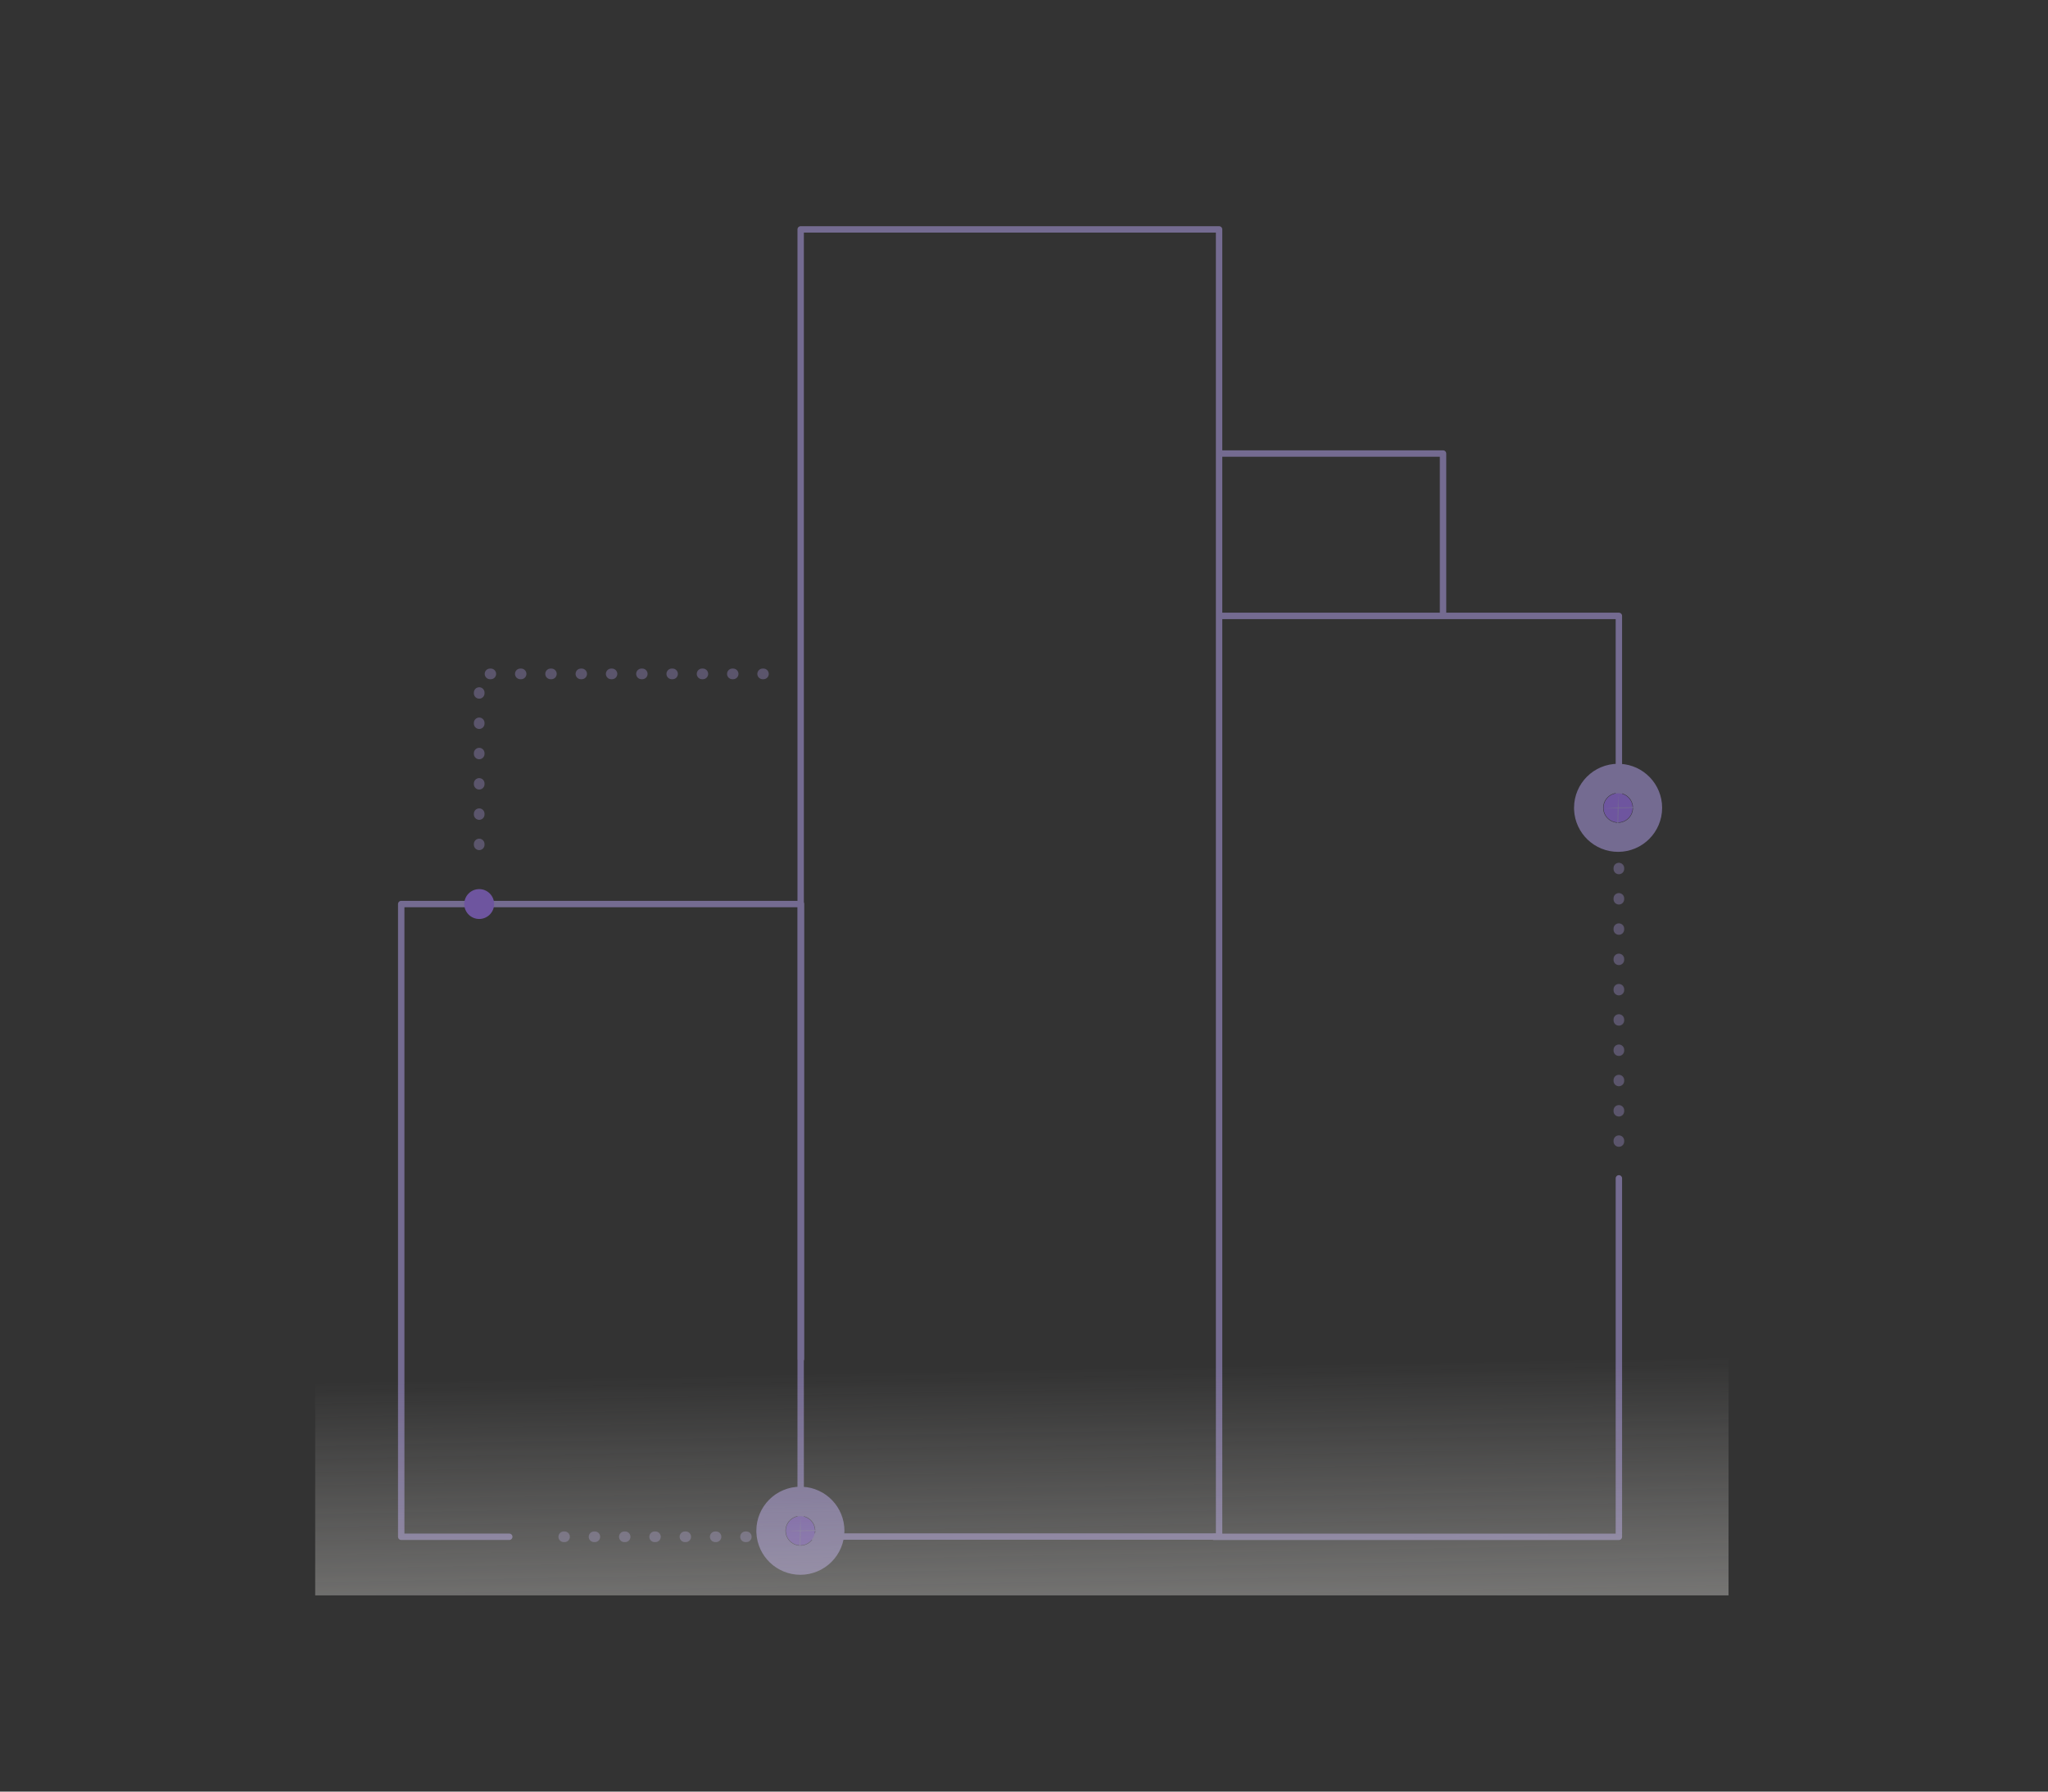 <svg width="480" height="420" viewBox="0 0 480 420" fill="none" xmlns="http://www.w3.org/2000/svg">
<rect x="0" y="0" width="480" height="420" fill="#333333" stroke="none"/>
<g opacity="0.8" clip-path="url(#clip0_12311_21880)">
<path d="M187.728 318.572V211.932H94.035V360.264H119.359" stroke="#8579A9" stroke-width="1.5" stroke-linecap="round" stroke-linejoin="round"/>
<path opacity="0.6" d="M182.015 360.264H125.402" stroke="url(#paint0_linear_12311_21880)" stroke-width="2.5" stroke-miterlimit="10" stroke-linecap="round" stroke-linejoin="round" stroke-dasharray="0.18 6.92"/>
<path d="M286.048 144.385H379.424V190.347M284.52 360.277H379.424V276.241" stroke="#8579A9" stroke-width="1.5" stroke-linecap="round" stroke-linejoin="round"/>
<path opacity="0.6" d="M379.422 267.593V196.585" stroke="url(#paint1_linear_12311_21880)" stroke-width="2.5" stroke-miterlimit="10" stroke-linecap="round" stroke-linejoin="round" stroke-dasharray="0.18 6.92"/>
<path d="M285.723 189.577V360.215H187.656V53.779L285.723 53.779V191.917" stroke="#8579A9" stroke-width="1.5" stroke-linecap="round" stroke-linejoin="round"/>
<path d="M382.649 189.377C382.649 191.261 381.122 192.788 379.238 192.788C377.413 192.788 375.923 191.355 375.831 189.553L375.827 189.377C375.827 187.493 377.354 185.966 379.238 185.966L379.414 185.97C381.216 186.061 382.649 187.552 382.649 189.377Z" fill="#7D5EBA" stroke="#8579A9" stroke-width="13.823"/>
<circle cx="112.312" cy="211.932" r="3.5" fill="#7D5EBA"/>
<path d="M338.211 144.139V106.319H285.914" stroke="#8579A9" stroke-width="1.5" stroke-linecap="round" stroke-linejoin="round"/>
<path opacity="0.6" d="M178.93 157.979H112.312V204.402" stroke="url(#paint2_linear_12311_21880)" stroke-width="2.5" stroke-miterlimit="10" stroke-linecap="round" stroke-linejoin="round" stroke-dasharray="0.18 6.92"/>
<path d="M191.001 358.85C191.001 360.734 189.474 362.261 187.59 362.261C185.765 362.261 184.274 360.828 184.183 359.025L184.179 358.85C184.179 356.966 185.706 355.438 187.59 355.438L187.766 355.442C189.568 355.534 191.001 357.024 191.001 358.85Z" fill="#7D5EBA" stroke="#8579A9" stroke-width="13.823"/>
<path opacity="0.8" d="M16.133 306.082H481.359V481.897H16.133V306.082Z" fill="url(#paint3_linear_12311_21880)"/>
</g>
<defs>
<linearGradient id="paint0_linear_12311_21880" x1="178.395" y1="360.588" x2="178.336" y2="365.629" gradientUnits="userSpaceOnUse">
<stop offset="0.515" stop-color="#8579A9"/>
<stop offset="1" stop-color="white" stop-opacity="0"/>
</linearGradient>
<linearGradient id="paint1_linear_12311_21880" x1="379.999" y1="236.763" x2="353.472" y2="238.106" gradientUnits="userSpaceOnUse">
<stop offset="0.515" stop-color="#8579A9"/>
<stop offset="1" stop-color="white" stop-opacity="0"/>
</linearGradient>
<linearGradient id="paint2_linear_12311_21880" x1="185.693" y1="170.176" x2="157.365" y2="355.22" gradientUnits="userSpaceOnUse">
<stop offset="0.515" stop-color="#8579A9"/>
<stop offset="1" stop-color="white" stop-opacity="0"/>
</linearGradient>
<linearGradient id="paint3_linear_12311_21880" x1="246.5" y1="320.985" x2="248.746" y2="443.296" gradientUnits="userSpaceOnUse">
<stop stop-color="#F7F4EF" stop-opacity="0"/>
<stop offset="0.861" stop-color="#F9F8F5"/>
</linearGradient>
<clipPath id="clip0_12311_21880">
<rect width="331.253" height="331.253" fill="white" transform="translate(73.875 42.746)"/>
</clipPath>
</defs>
</svg>
